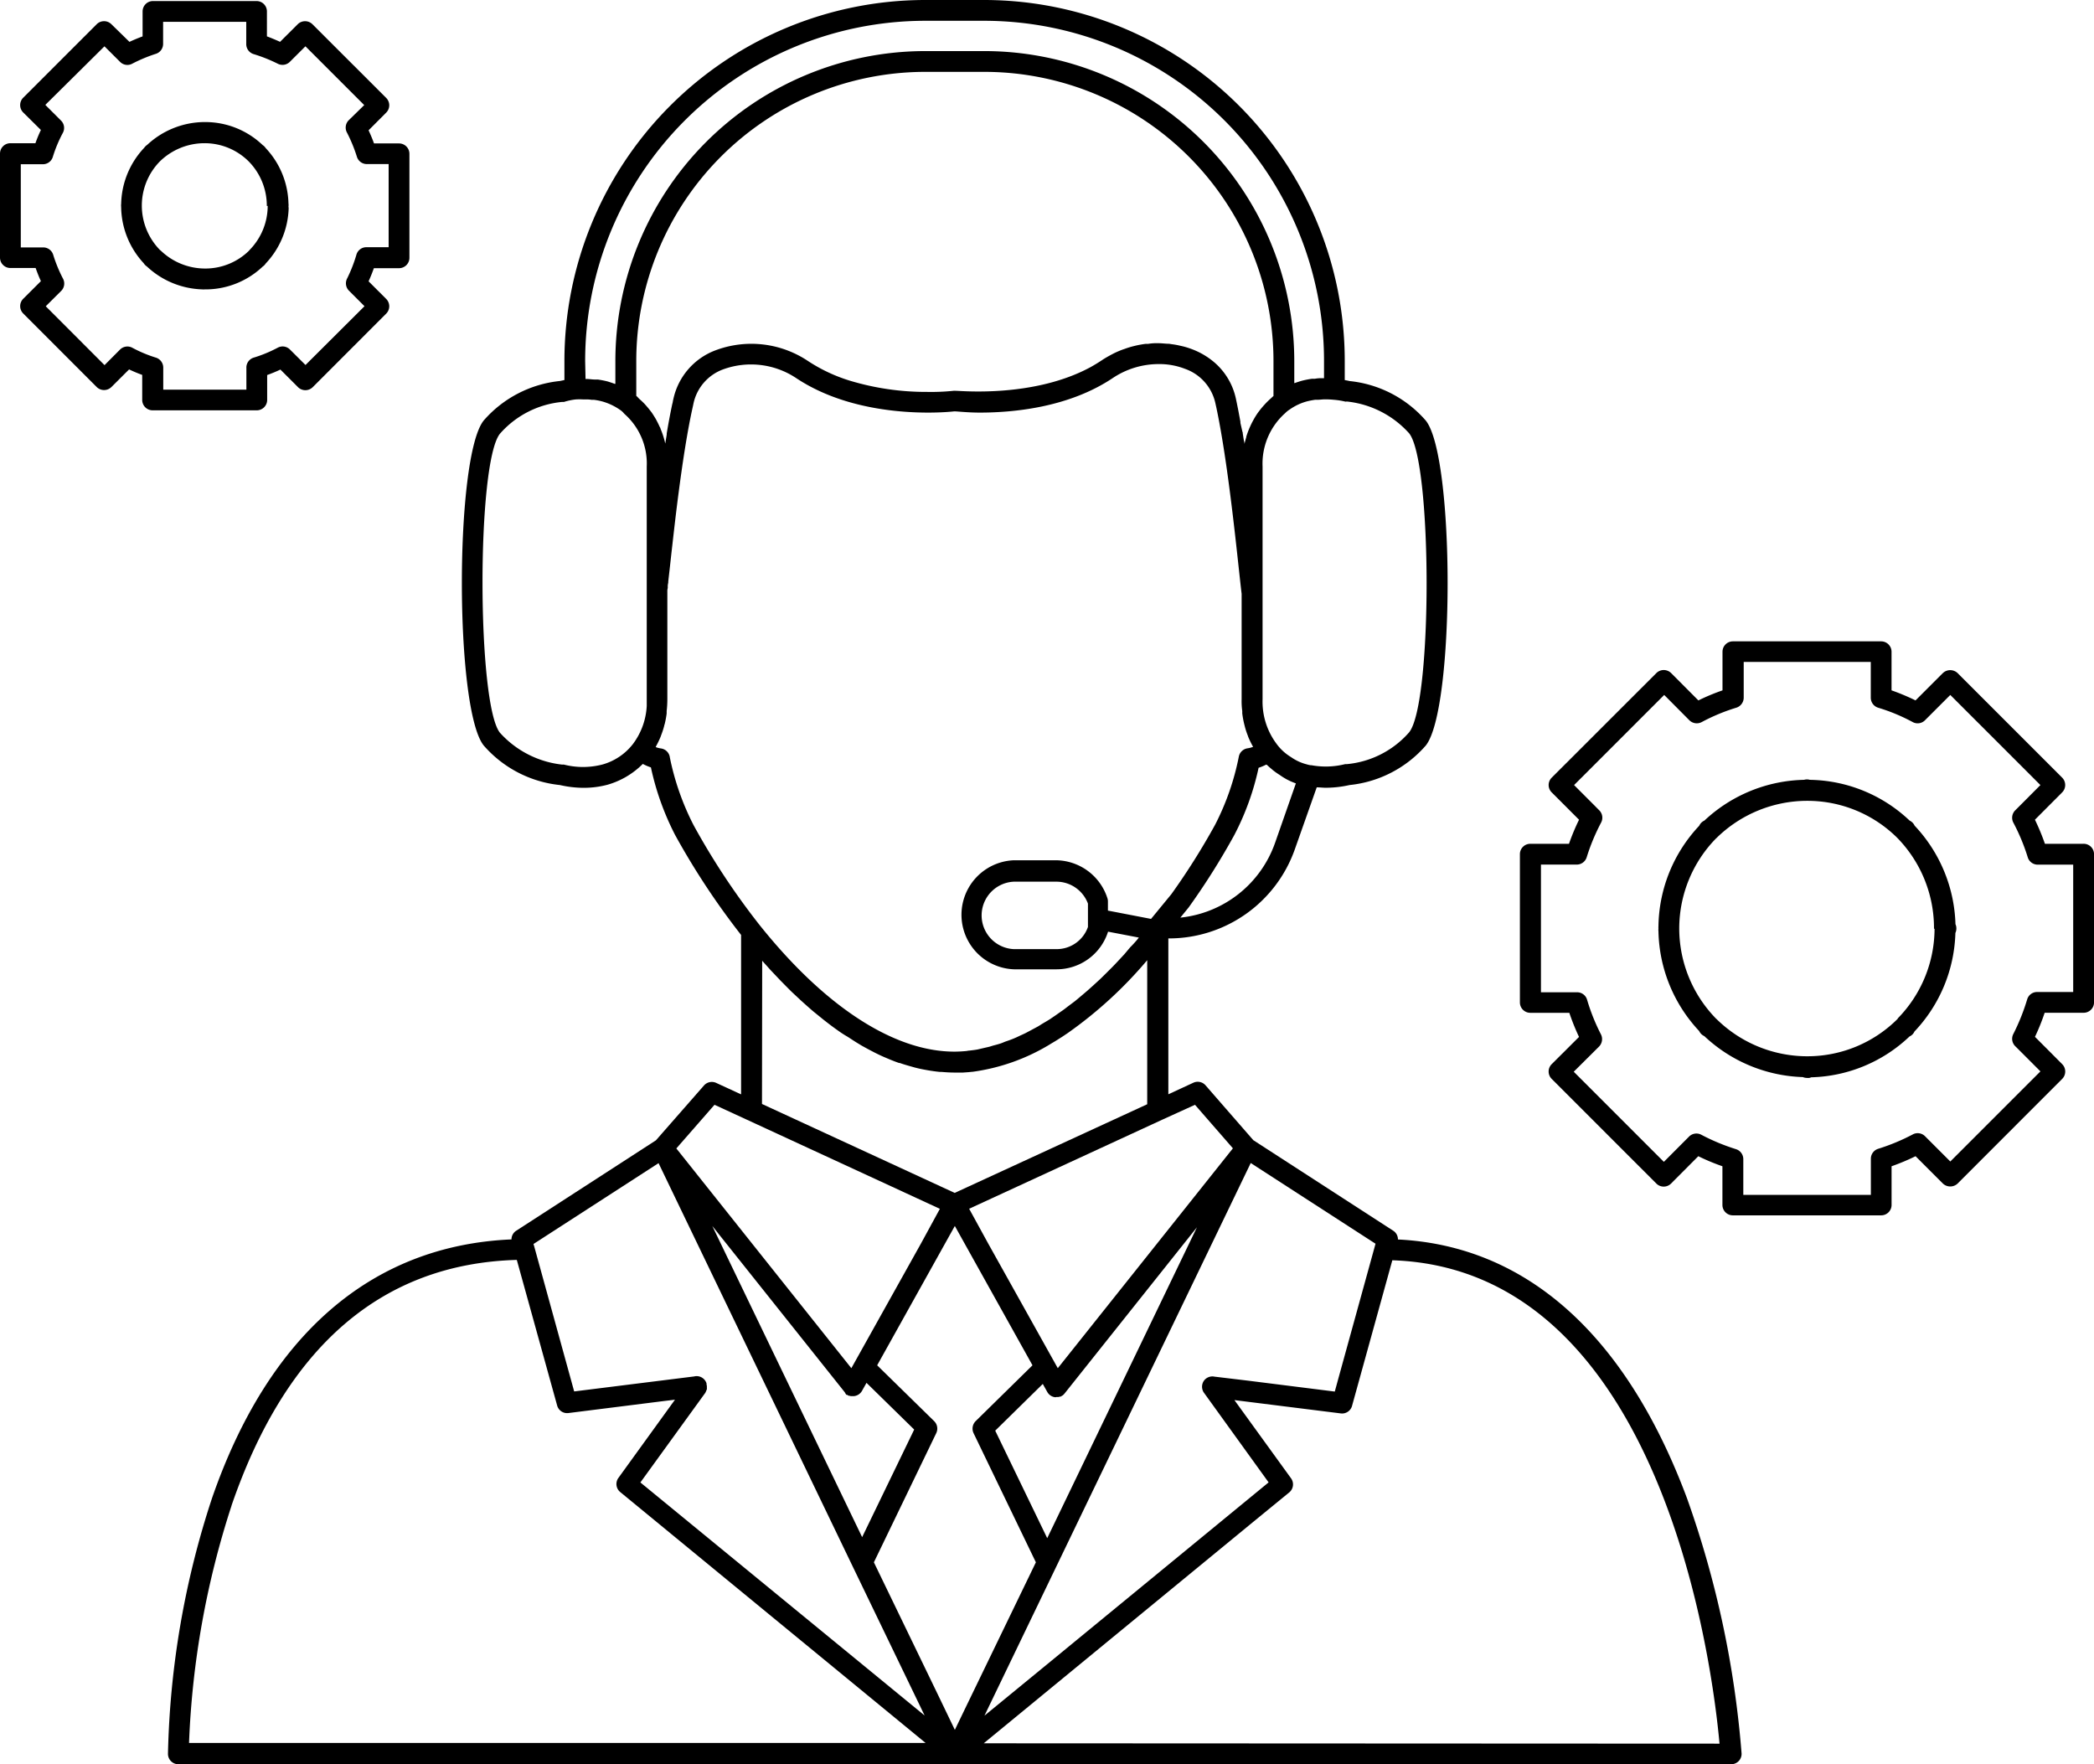 <svg xmlns="http://www.w3.org/2000/svg" width="191.437" height="161.289" viewBox="0 0 191.437 161.289">
    <path data-name="Tracé 6824" d="M127.802 113.314a.938.938 0 0 0-.431-.8l-12.789-8.277-4.367-5.013a.951.951 0 0 0-1.115-.241l-2.288 1.058v-14.25h.051a12.206 12.206 0 0 0 11.5-8.112l2.015-5.7c.273 0 .545.038.824.038a9.987 9.987 0 0 0 2.174-.247 10.683 10.683 0 0 0 6.971-3.612c2.662-3.334 2.662-26.383 0-29.71a10.658 10.658 0 0 0-6.971-3.612c-.152-.038-.292-.063-.437-.089v-1.691A32.993 32.993 0 0 0 90.092 0h-5.6A33.012 33.012 0 0 0 51.6 33.056v1.686l-.408.089a10.67 10.67 0 0 0-6.971 3.612c-2.662 3.327-2.662 26.377 0 29.71a10.69 10.69 0 0 0 6.971 3.617 9.761 9.761 0 0 0 2.161.253 8.442 8.442 0 0 0 2.2-.285 7.447 7.447 0 0 0 3.213-1.9 4.5 4.5 0 0 0 .741.317 24.913 24.913 0 0 0 2.212 6.179 68.293 68.293 0 0 0 6.033 9.139v14.576l-2.281-1.052a.957.957 0 0 0-1.115.241l-4.392 5.013-12.772 8.265a.938.938 0 0 0-.431.792c-12.776.545-22.232 8.72-27.4 23.721a79.922 79.922 0 0 0-4.005 23.309.951.951 0 0 0 .951.951h141.965a.957.957 0 0 0 .691-.3.944.944 0 0 0 .253-.71 90.481 90.481 0 0 0-4.975-23.271c-5.57-14.954-14.689-23.117-26.439-23.694zm-2.117.634-3.321 12.041-.336 1.229-7.954-1-2.966-.355h-.038a.963.963 0 0 0-.811.165.875.875 0 0 0-.2.209.957.957 0 0 0 0 1.077l.051.07 5.869 8.137-20.318 16.687-5.659 4.639 24.342-50.522 11.408 7.377zm-48.293 13.569h.057l.133.082h.07a.982.982 0 0 0 .146.038h.253a.957.957 0 0 0 .754-.482l.412-.735 4.36 4.271-4.759 9.836-13.7-28.449 12.117 15.21a.938.938 0 0 0 .158.241zm19.177.2h.184a.525.525 0 0 0 .133-.038h.082l.12-.076.07-.038a1.268 1.268 0 0 0 .158-.158l12.111-15.21-13.689 28.424-4.753-9.829 4.348-4.271.412.735a.944.944 0 0 0 .748.482zm-16.677 15.111 5.7-11.807a.957.957 0 0 0-.19-1.1l-5.21-5.104 7.1-12.738 7.1 12.738-5.2 5.108a.97.97 0 0 0-.19 1.09l5.7 11.813-6.559 13.556-.849 1.762-1.61-3.346zm29.355-41.827 3.467 3.98-16.009 20.1-6.369-11.407-1.736-3.169 2.091-.963 15.565-7.18zm7.32-23.943a10.3 10.3 0 0 1-8.657 6.832l.76-.932a65.217 65.217 0 0 0 4.156-6.588 24.266 24.266 0 0 0 2.237-6.179 4.6 4.6 0 0 0 .684-.285h.044l.1.082c.12.114.241.222.368.323a1.745 1.745 0 0 0 .165.139 5.957 5.957 0 0 0 .564.393 6.193 6.193 0 0 0 .634.4l.158.082a6.1 6.1 0 0 0 .691.292zm-3.169-38.4a.736.736 0 0 0 0-.114c-.044-.266-.1-.532-.146-.786s-.114-.583-.171-.868l-.1-.475a6.046 6.046 0 0 0-1.9-3.232 6.857 6.857 0 0 0-2.028-1.229 7.289 7.289 0 0 0-.913-.292l-.279-.063a6.531 6.531 0 0 0-.7-.127l-.285-.044c-.317 0-.634-.051-.951-.051h-.044a4.674 4.674 0 0 0-.906.057h-.222a9.241 9.241 0 0 0-.932.165l-.177.044a7.815 7.815 0 0 0-.83.254l-.152.051a8.386 8.386 0 0 0-.881.38l-.19.1c-.292.158-.577.317-.849.5s-.684.437-1.039.634c-5.171 2.8-11.775 2.167-12.282 2.167h-.029a1.369 1.369 0 0 0-.228 0 19.838 19.838 0 0 1-2.408.1 24.082 24.082 0 0 1-7.1-1.039 14.9 14.9 0 0 1-3.8-1.794 9.31 9.31 0 0 0-8.41-.982 6.147 6.147 0 0 0-3.879 4.436l-.044.184a1.459 1.459 0 0 1-.063.3 63.196 63.196 0 0 0-.507 2.693v.1l-.133.824a7.655 7.655 0 0 0-.428-1.341.5.5 0 0 0-.082-.19 8.312 8.312 0 0 0-.266-.545l-.076-.146q-.19-.323-.4-.634l-.1-.127a8.634 8.634 0 0 0-.38-.463l-.133-.152a8.201 8.201 0 0 0-.539-.513 3.1 3.1 0 0 0-.247-.254v-3.13A26.446 26.446 0 0 1 84.492 6.57h5.6a26.446 26.446 0 0 1 26.332 26.5v3.131c-.076.063-.152.139-.234.215a7.035 7.035 0 0 0-.539.526l-.139.152c-.133.152-.26.3-.38.463l-.108.139a7.137 7.137 0 0 0-.4.634l-.076.139c-.1.184-.19.368-.273.558-.032.063-.057.127-.089.2q-.133.33-.247.684a.153.153 0 0 0 0 .051c-.063.2-.12.418-.171.634a.615.615 0 0 0-.044-.279c-.038-.228-.07-.456-.108-.678a.33.33 0 0 0-.032-.171zm9.728-1.952a8.885 8.885 0 0 1 5.7 2.909c2.11 2.624 2.148 24.653 0 27.334a8.613 8.613 0 0 1-5.7 2.909h-.152a7.275 7.275 0 0 1-3.08.1h-.076a2.122 2.122 0 0 1-.336-.076 4.361 4.361 0 0 1-1.451-.665l-.07-.044a4.537 4.537 0 0 1-1.267-1.185 6.439 6.439 0 0 1-1.268-4.062V42.645a6.173 6.173 0 0 1 2.009-4.823l.057-.051a2.161 2.161 0 0 1 .418-.336 4.93 4.93 0 0 1 1.6-.748 7.256 7.256 0 0 1 .722-.139h.2c.2 0 .418-.032.634-.038h.133a7.329 7.329 0 0 1 .735.038 6.5 6.5 0 0 1 1.071.171zm-69.63-3.65A31.111 31.111 0 0 1 84.492 1.901h5.6a31.085 31.085 0 0 1 30.952 31.155v1.521h-.171a2.974 2.974 0 0 0-.672.051h-.273a8.9 8.9 0 0 0-.894.177 9.95 9.95 0 0 0-.665.215h-.044v-2.027A28.354 28.354 0 0 0 90.092 4.67h-5.6a28.354 28.354 0 0 0-28.234 28.386v2.034h-.066c-.215-.082-.437-.152-.634-.215a8.364 8.364 0 0 0-.9-.177h-.247c-.247 0-.494-.044-.741-.051h-.139zm1.54 36.846a7.079 7.079 0 0 1-3.473 0 .634.634 0 0 0-.158 0 8.973 8.973 0 0 1-5.7-2.915c-2.1-2.624-2.148-24.653 0-27.334a8.636 8.636 0 0 1 5.7-2.909h.158a5.552 5.552 0 0 1 1.077-.228 6.141 6.141 0 0 1 .678 0h.2a2.974 2.974 0 0 1 .583.038h.215a5.493 5.493 0 0 1 .716.139 5.349 5.349 0 0 1 1.648.773 1.515 1.515 0 0 1 .317.273 1.14 1.14 0 0 0 .12.127 6.04 6.04 0 0 1 2.009 4.785v21.89a6.338 6.338 0 0 1-1.268 3.486 5.355 5.355 0 0 1-2.82 1.876zm6.192-.729a.951.951 0 0 0-.792-.748 2.18 2.18 0 0 1-.494-.127l.038-.082a8.834 8.834 0 0 0 .412-.856l.051-.146a7.377 7.377 0 0 0 .276-.844.651.651 0 0 1 .044-.158 8.391 8.391 0 0 0 .184-.982v-.222a9.586 9.586 0 0 0 .063-1.058v-9.847a1.111 1.111 0 0 1 .038-.349v-.07a1.286 1.286 0 0 1 .044-.406v-.1c.038-.349.082-.722.127-1.128.07-.634.152-1.382.241-2.161.165-1.47.355-3.131.577-4.823.355-2.706.773-5.495 1.267-7.738l.057-.26.044-.209a4.278 4.278 0 0 1 2.731-3.1 7.453 7.453 0 0 1 6.642.8c5.7 3.8 13.4 3.169 14.468 3.048.3 0 1.134.108 2.294.114 2.966 0 8.106-.418 12.206-3.169a7.541 7.541 0 0 1 4.119-1.267 6.483 6.483 0 0 1 2.478.437 4.3 4.3 0 0 1 2.763 3.112l.1.45c.938 4.436 1.648 11 2.072 14.925.089.811.165 1.515.234 2.079v9.646a6.625 6.625 0 0 0 .057 1.071v.215a8.357 8.357 0 0 0 .184.995l.039.155a6.8 6.8 0 0 0 .285.881l.038.114a7.965 7.965 0 0 0 .425.875v.063h-.057a1.952 1.952 0 0 1-.431.108.957.957 0 0 0-.792.735 23.449 23.449 0 0 1-2.174 6.255 63.1 63.1 0 0 1-3.993 6.337l-1.863 2.269-3.942-.76v-.837a.894.894 0 0 0-.044-.285 4.988 4.988 0 0 0-4.728-3.479h-3.815a4.988 4.988 0 0 0 0 9.969h3.9a4.937 4.937 0 0 0 4.7-3.441l2.814.539-.2.253c-.2.228-.393.444-.589.634l-.532.634-.589.634c-.177.19-.355.38-.539.564l-.583.583c-.184.177-.361.361-.545.532l-.589.539-.545.488-.589.5-.539.45-.6.45c-.177.133-.355.279-.539.406s-.393.273-.589.412l-.539.368c-.2.127-.393.241-.6.361s-.349.222-.526.323l-.6.323-.526.279c-.2.1-.4.184-.6.279s-.336.158-.507.228-.406.158-.634.234-.323.133-.488.19-.412.127-.634.184-.317.1-.475.139-.437.1-.634.146l-.425.1c-.241.044-.488.07-.729.1-.114 0-.222.038-.336.044-.349.032-.7.051-1.046.051-5.526 0-11.857-4.119-17.827-11.6a66.175 66.175 0 0 1-6.008-9.094 23.854 23.854 0 0 1-2.186-6.255zm38.234 13.448v2.123a3.029 3.029 0 0 1-2.87 2.026h-3.9a3.086 3.086 0 0 1 0-6.166h3.9a3.08 3.08 0 0 1 2.875 2.018zM69.681 87.8v.032l.76.849.127.133.792.837.12.12c.279.285.558.57.849.856l.044.044.875.818.1.089c.292.266.589.526.887.786l.158.133.906.735.165.127c.311.247.634.488.951.716l.1.07a10.156 10.156 0 0 0 .97.634l.1.063c.33.215.634.418 1 .634l.177.108c.33.184.665.368 1 .539l.19.1c.342.171.684.336 1.039.482l.133.057c.355.152.71.292 1.071.418h.063c.361.127.735.234 1.1.336l.177.051c.361.1.722.177 1.084.241l.209.038c.368.063.735.114 1.109.152h.165c.387.032.786.057 1.179.057h.754l.526-.038.311-.032h.038a18.379 18.379 0 0 0 7.047-2.491l.057-.038.469-.279.273-.171.279-.177c.184-.114.361-.241.545-.361a38.412 38.412 0 0 0 7.3-6.686v13.169l-17.6 8.106-17.618-8.131zm-4.36 13.2 2.971 1.37 13.233 6.109 4.4 2.034-1.724 3.162-6.369 11.407-16-20.09zm-5.114 5.336 17.745 36.865 6.578 13.632-25.984-21.306 5.875-8.112a.7.7 0 0 0 .1-.165 1.058 1.058 0 0 0 .051-.127.9.9 0 0 0 .051-.114 1.306 1.306 0 0 0 0-.165.635.635 0 0 0 0-.108.855.855 0 0 0-.032-.184v-.089a1.052 1.052 0 0 0-.127-.253.951.951 0 0 0-1.008-.374l-10.964 1.37-3.65-13.245-.07-.234zm-39.039 31.3c5.007-14.576 13.778-22.105 26.079-22.454l3.688 13.309a.944.944 0 0 0 1.033.691l8.739-1.1 1-.12-5.184 7.168a.951.951 0 0 0 .171 1.268l27.923 22.942H17.282a79.624 79.624 0 0 1 3.885-21.687zm68.768 21.738 24.621-20.229 3.314-2.712a.951.951 0 0 0 .171-1.267l-5.19-7.168 9.722 1.217a.944.944 0 0 0 1.033-.691l3.682-13.309c24.881.824 29.317 37.594 29.913 44.191z"/>
    <path data-name="Tracé 6825" d="M26.373 18.885a.989.989 0 0 0 0-.273 7.662 7.662 0 0 0-2.079-5.07.932.932 0 0 0-.273-.273 7.6 7.6 0 0 0-5.216-2.11h-.19a7.738 7.738 0 0 0-5.159 2.085 1.141 1.141 0 0 0-.279.273 7.706 7.706 0 0 0-2.1 5.121 1.027 1.027 0 0 0 0 .279.317.317 0 0 0 0 .076 7.694 7.694 0 0 0 2.06 5.07.963.963 0 0 0 .285.292 7.732 7.732 0 0 0 5.07 2.1.982.982 0 0 0 .234 0h.228a7.6 7.6 0 0 0 5.07-2.091.913.913 0 0 0 .266-.273 7.681 7.681 0 0 0 2.1-5.07zm-1.9-.057a5.761 5.761 0 0 1-1.654 4.024l-.055.068a5.7 5.7 0 0 1-4 1.629h-.051a5.837 5.837 0 0 1-4.004-1.629l-.089-.07a5.8 5.8 0 0 1-1.654-4.03v-.044a5.767 5.767 0 0 1 1.654-4.024 5.849 5.849 0 0 1 4.037-1.66h.051a5.7 5.7 0 0 1 4.025 1.661 5.773 5.773 0 0 1 1.66 4.037v.038z"/>
    <path data-name="Tracé 6826" d="M24.425 36.574v-2.288c.406-.146.811-.311 1.21-.5l1.61 1.61a.957.957 0 0 0 1.344 0l6.718-6.724a.951.951 0 0 0 .279-.672.963.963 0 0 0-.279-.672l-1.61-1.61c.171-.38.336-.78.482-1.2h2.3a.951.951 0 0 0 .951-.951v-9.504a.951.951 0 0 0-.951-.951h-2.288c-.139-.4-.311-.8-.494-1.2l1.61-1.616a.951.951 0 0 0 .279-.672.963.963 0 0 0-.279-.672l-6.744-6.737a.957.957 0 0 0-1.344 0l-1.616 1.61c-.4-.184-.8-.349-1.2-.5V1.046a.951.951 0 0 0-.951-.951h-9.465a.951.951 0 0 0-.951.951v2.281c-.406.152-.811.317-1.2.5l-1.652-1.612a.951.951 0 0 0-1.344 0L2.122 8.933a.957.957 0 0 0 0 1.35l1.616 1.6c-.19.4-.355.8-.5 1.21H.951a.951.951 0 0 0-.951.951v9.506a.951.951 0 0 0 .951.951h2.307c.152.431.311.83.482 1.2l-1.617 1.614a.951.951 0 0 0 0 1.344l6.718 6.724a.957.957 0 0 0 1.344 0l1.616-1.61c.393.184.792.355 1.2.5v2.288a.951.951 0 0 0 .951.951h9.538a.951.951 0 0 0 .935-.938zm-1.9-2.972v2.022h-7.6v-2.023a.957.957 0 0 0-.672-.906 12.041 12.041 0 0 1-2.161-.906.951.951 0 0 0-1.115.165l-1.42 1.426-5.374-5.381 1.42-1.413a.951.951 0 0 0 .152-1.122 13.036 13.036 0 0 1-.894-2.18.951.951 0 0 0-.906-.665H1.901v-7.604h2.022a.944.944 0 0 0 .906-.672 12.371 12.371 0 0 1 .919-2.2.944.944 0 0 0-.184-1.134l-1.42-1.42L9.55 4.234l1.426 1.42a.932.932 0 0 0 1.109.171 13.9 13.9 0 0 1 2.193-.913.951.951 0 0 0 .634-.906v-2.01h7.6v2.041a.951.951 0 0 0 .665.906 14.164 14.164 0 0 1 2.212.881.951.951 0 0 0 1.109-.171l1.426-1.42 5.374 5.374-1.432 1.4a.957.957 0 0 0-.139 1.128 13.8 13.8 0 0 1 .9 2.193.951.951 0 0 0 .913.672h1.99v7.6h-2.036a.944.944 0 0 0-.906.672 13.378 13.378 0 0 1-.856 2.193.951.951 0 0 0 .171 1.109l1.42 1.42-5.393 5.374-1.42-1.413a.944.944 0 0 0-1.115-.171 12.181 12.181 0 0 1-2.186.906.951.951 0 0 0-.686.911z"/>
    <path data-name="Tracé 6827" d="M190.486 77.139h-3.536a20.723 20.723 0 0 0-.913-2.2l2.491-2.5a.957.957 0 0 0 0-1.344l-9.563-9.563a.982.982 0 0 0-1.344 0l-2.5 2.5a20.161 20.161 0 0 0-2.193-.919v-3.529a.951.951 0 0 0-.951-.951h-13.552a.951.951 0 0 0-.951.951v3.53a19.15 19.15 0 0 0-2.205.919l-2.491-2.5a.976.976 0 0 0-.678-.279.963.963 0 0 0-.672.279l-9.57 9.563a.951.951 0 0 0 0 1.344l2.5 2.5a20.144 20.144 0 0 0-.919 2.2h-3.536a.951.951 0 0 0-.951.951v13.55a.951.951 0 0 0 .951.951h3.567a20.236 20.236 0 0 0 .887 2.205l-2.5 2.491a.951.951 0 0 0 0 1.344l9.57 9.57a.951.951 0 0 0 .672.279.951.951 0 0 0 .672-.279l2.491-2.5a19.532 19.532 0 0 0 2.205.919v3.536a.951.951 0 0 0 .951.951h13.562a.951.951 0 0 0 .951-.951v-3.536a20.571 20.571 0 0 0 2.193-.919l2.5 2.5a.982.982 0 0 0 1.344 0l9.563-9.57a.957.957 0 0 0 0-1.344l-2.491-2.5a19.64 19.64 0 0 0 .887-2.2h3.562a.951.951 0 0 0 .951-.951v-13.55a.951.951 0 0 0-.954-.948zm-.951 13.55h-3.3a.944.944 0 0 0-.906.672 19.171 19.171 0 0 1-1.268 3.169.951.951 0 0 0 .171 1.109l2.307 2.307-8.239 8.239-2.313-2.313a.951.951 0 0 0-1.115-.165 18.6 18.6 0 0 1-3.169 1.318.951.951 0 0 0-.665.906v3.308h-11.662v-3.276a.957.957 0 0 0-.672-.906 18.784 18.784 0 0 1-3.169-1.318.951.951 0 0 0-1.115.165l-2.307 2.313-8.239-8.239 2.313-2.3a.97.97 0 0 0 .171-1.122 18.112 18.112 0 0 1-1.267-3.169.944.944 0 0 0-.906-.672h-3.308V79.041h3.276a.951.951 0 0 0 .906-.672 18.6 18.6 0 0 1 1.318-3.169.951.951 0 0 0-.165-1.115l-2.307-2.313 8.239-8.239 2.3 2.313a.963.963 0 0 0 1.122.171 17.538 17.538 0 0 1 3.169-1.318.963.963 0 0 0 .678-.913v-3.27h11.617v3.27a.957.957 0 0 0 .672.913 16.933 16.933 0 0 1 3.169 1.318.944.944 0 0 0 1.115-.171l2.313-2.313 8.239 8.239-2.307 2.313a.963.963 0 0 0-.171 1.115 18.145 18.145 0 0 1 1.318 3.169.951.951 0 0 0 .906.678h3.251z"/>
    <path data-name="Tracé 6828" d="M175.041 75.486a.976.976 0 0 0-.463-.469 13.543 13.543 0 0 0-9.126-3.725.887.887 0 0 0-.513 0 13.74 13.74 0 0 0-9.12 3.726.963.963 0 0 0-.475.475 13.67 13.67 0 0 0-3.726 9.189 1.386 1.386 0 0 0 0 .228.673.673 0 0 0 0 .2 13.714 13.714 0 0 0 3.72 9.145.976.976 0 0 0 .475.469 13.772 13.772 0 0 0 9.006 3.745 1 1 0 0 0 .387.076 1.032 1.032 0 0 0 .2 0 .83.83 0 0 0 .177-.057 13.537 13.537 0 0 0 8.987-3.733.913.913 0 0 0 .456-.456 13.638 13.638 0 0 0 3.739-9.006 1 1 0 0 0 .089-.406.958.958 0 0 0-.082-.4 13.7 13.7 0 0 0-3.731-9.001zm1.819 9.43a11.756 11.756 0 0 1-3.365 8.188v.032a11.655 11.655 0 0 1-8.245 3.429h-.108a11.826 11.826 0 0 1-8.188-3.378l-.07-.063a11.82 11.82 0 0 1-3.365-8.188v-.1a11.794 11.794 0 0 1 3.365-8.188.33.33 0 0 0 .07-.063 11.845 11.845 0 0 1 8.188-3.372h.108a11.648 11.648 0 0 1 8.188 3.372 11.807 11.807 0 0 1 3.372 8.239v.076z"/>
</svg>

